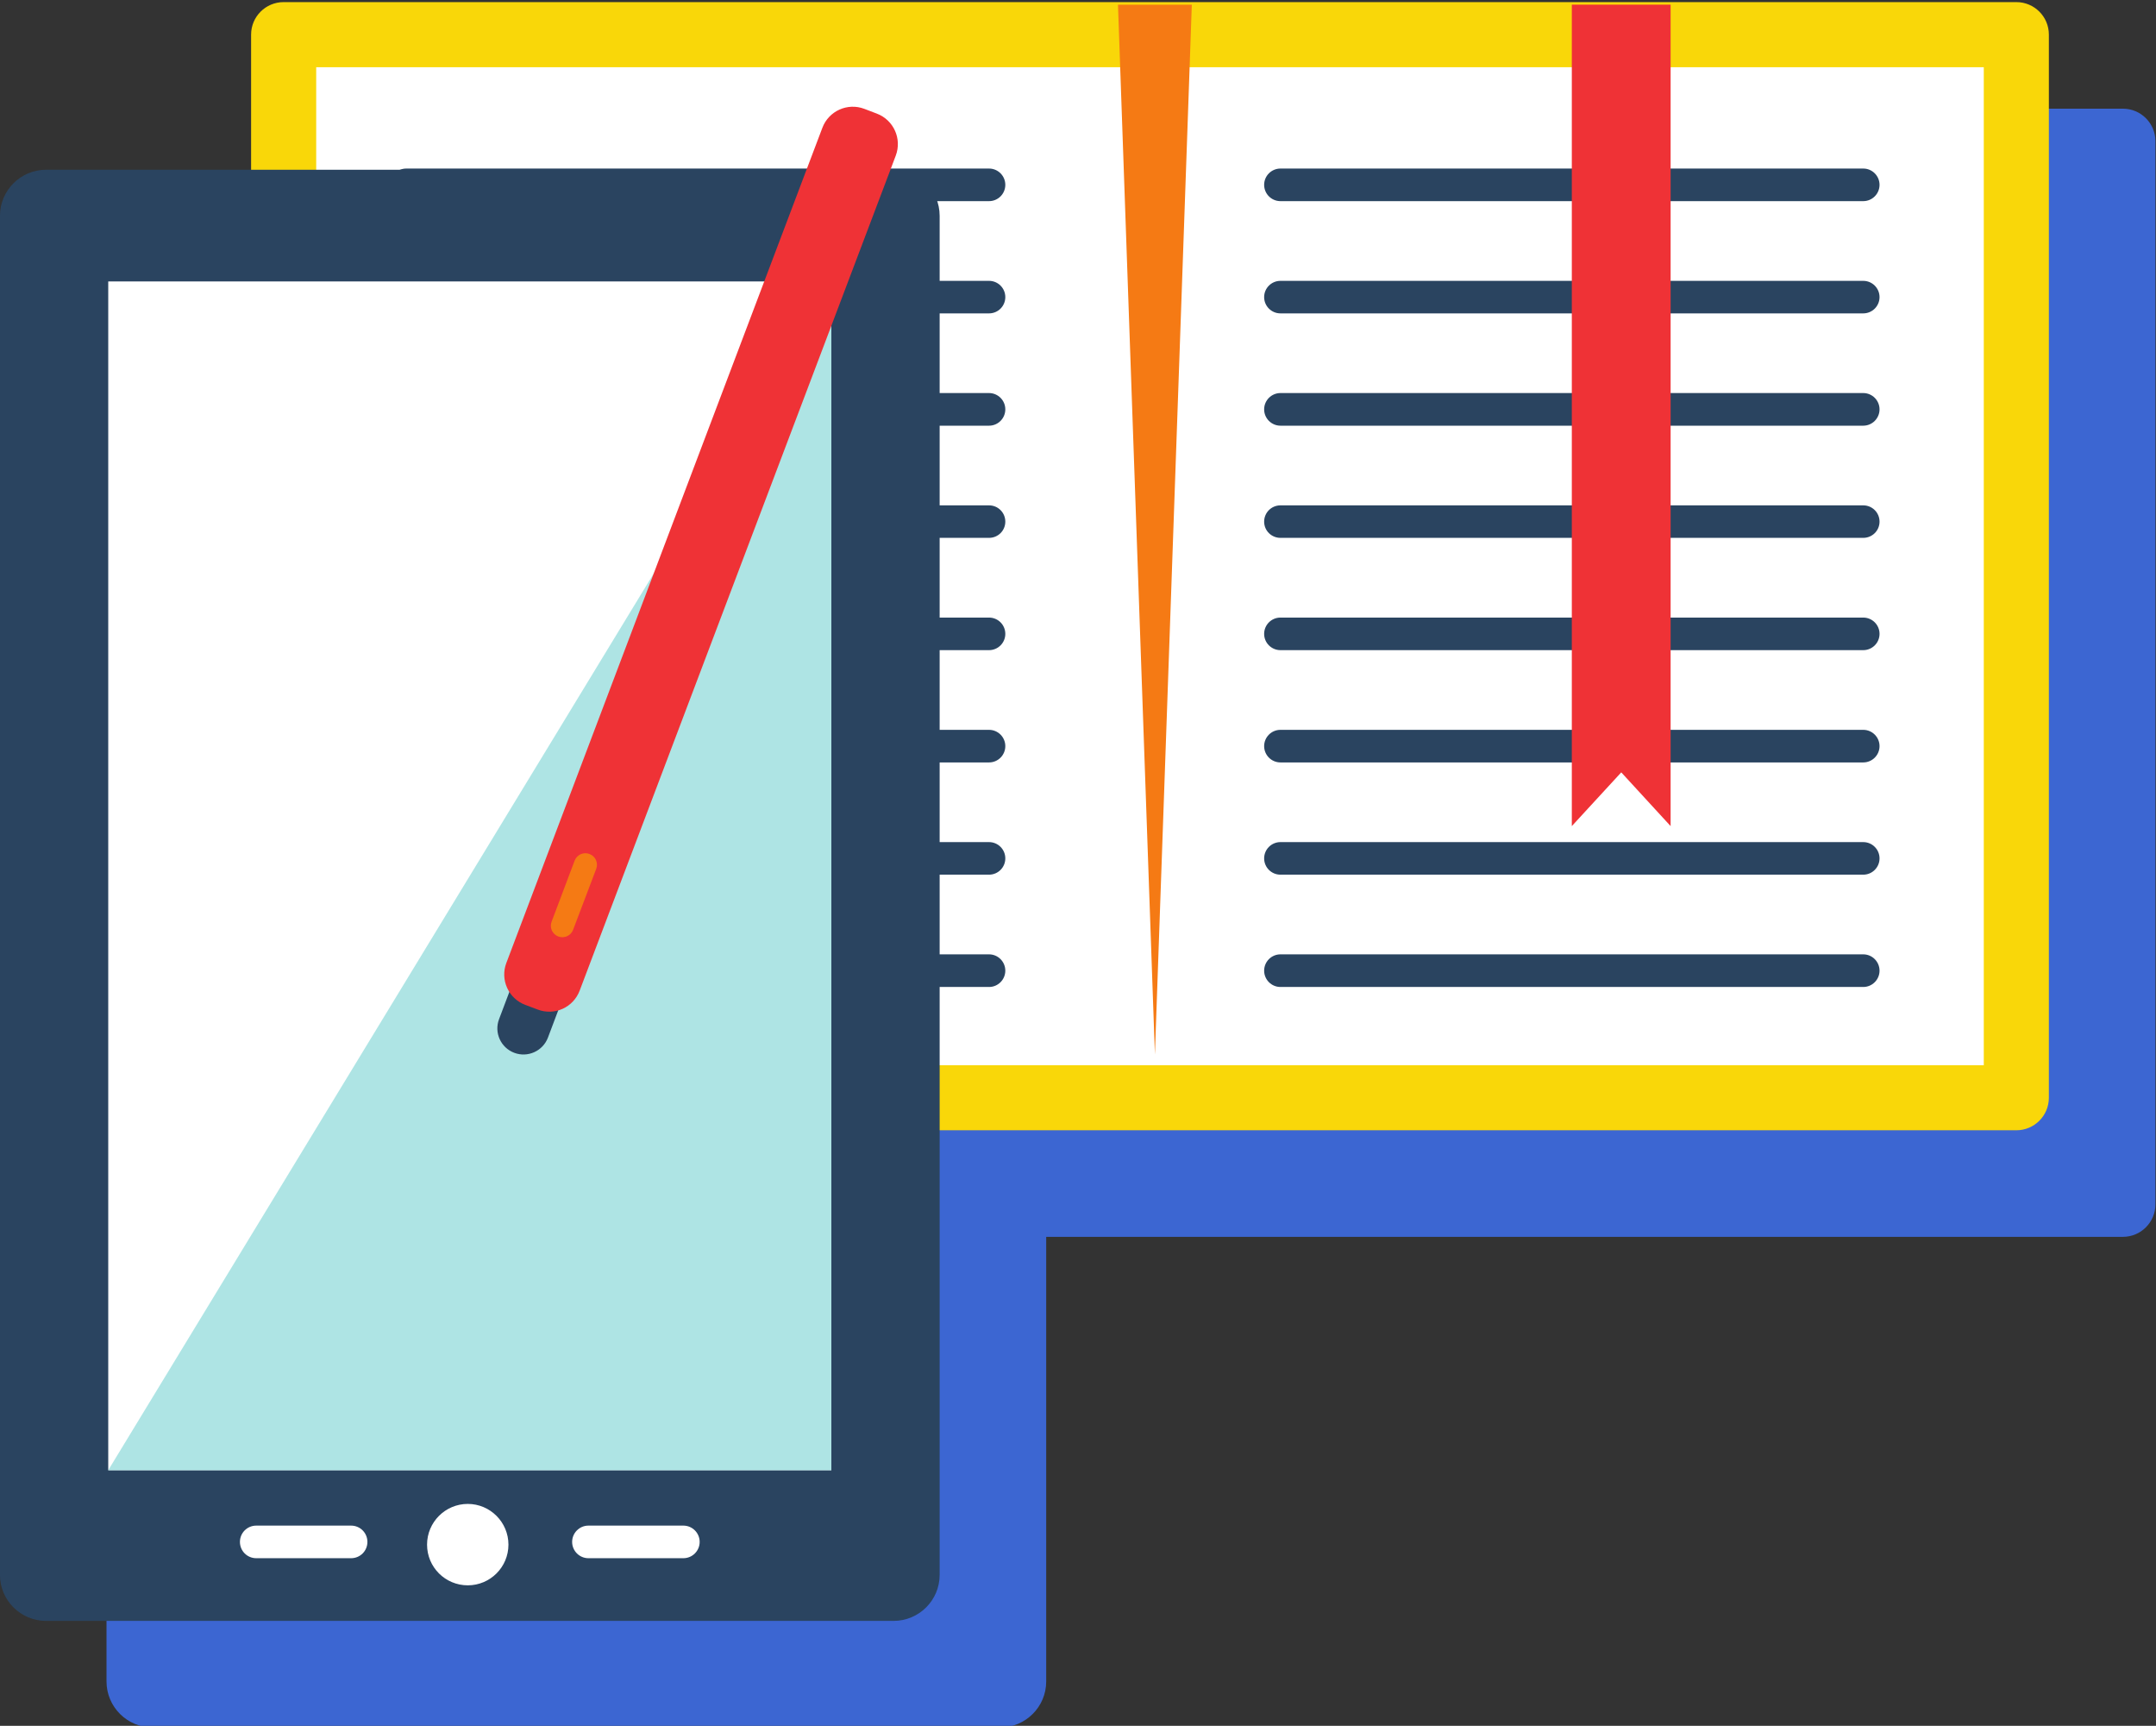 <?xml version="1.0" encoding="UTF-8" standalone="no"?>
<!-- Created with Inkscape (http://www.inkscape.org/) -->

<svg
   xmlns:dc="http://purl.org/dc/elements/1.1/"
   xmlns:cc="http://creativecommons.org/ns#"
   xmlns:rdf="http://www.w3.org/1999/02/22-rdf-syntax-ns#"
   xmlns:svg="http://www.w3.org/2000/svg"
   xmlns="http://www.w3.org/2000/svg"
   xmlns:sodipodi="http://sodipodi.sourceforge.net/DTD/sodipodi-0.dtd"
   xmlns:inkscape="http://www.inkscape.org/namespaces/inkscape"
   version="1.1"
   id="svg2"
   xml:space="preserve"
   width="134.863"
   height="107.932"
   viewBox="0 0 134.863 107.932"
   sodipodi:docname="a.svg"
   inkscape:version="0.92.5 (2060ec1f9f, 2020-04-08)"><rect x="0" y="0" width="134.863" height="107.932" fill="#333333" stroke="none"/><defs
     id="defs6" /><sodipodi:namedview
     pagecolor="#ffffff"
     bordercolor="#666666"
     borderopacity="1"
     objecttolerance="10"
     gridtolerance="10"
     guidetolerance="10"
     inkscape:pageopacity="0"
     inkscape:pageshadow="2"
     inkscape:window-width="1920"
     inkscape:window-height="1009"
     id="namedview4"
     showgrid="false"
     inkscape:zoom="1.5733333"
     inkscape:cx="-56.818995"
     inkscape:cy="11.213539"
     inkscape:window-x="0"
     inkscape:window-y="34"
     inkscape:window-maximized="1"
     inkscape:current-layer="g10"
     showguides="false" /><g
     id="g10"
     inkscape:groupmode="layer"
     inkscape:label="ink_ext_XXXXXX"
     transform="matrix(1.333,0,0,-1.333,-10.589,527.056)"><path
       inkscape:connector-curvature="0"
       id="path20"
       style="fill:#3c66d2;fill-opacity:1;fill-rule:nonzero;stroke:none;stroke-width:0.1"
       d="m 54.871,314.343 h -39.761 c -1.198,0 -2.168,0.967 -2.168,2.16 v 63.76 c 0,1.196 0.97,2.164 2.168,2.164 h 9.617 v 6.34 c 0,0.842 0.683,1.525 1.527,1.525 h 81.309 c 0.843,0 1.526,-0.683 1.526,-1.525 v -49.879 c 0,-0.843 -0.683,-1.526 -1.526,-1.526 H 57.038 v -20.859 c 0,-1.193 -0.969,-2.16 -2.167,-2.16"
       sodipodi:nodetypes="csssscsssssscsc" /><path
       inkscape:connector-curvature="0"
       id="path84"
       style="fill:#ffffff;fill-opacity:1;fill-rule:nonzero;stroke:none;stroke-width:0.1"
       d="m 91.72,343.888 h -70.466 v 49.879 h 81.309 v -37.23 -12.649 H 91.72"
       sodipodi:nodetypes="ccccccc" /><path
       inkscape:connector-curvature="0"
       id="path86"
       style="fill:#f9d709;fill-opacity:1;fill-rule:nonzero;stroke:none;stroke-width:0.1"
       d="m 22.782,345.413 h 78.253 v 46.825 H 22.782 Z m 79.781,-3.051 H 21.254 c -0.844,0 -1.527,0.683 -1.527,1.526 v 49.879 c 0,0.842 0.683,1.525 1.527,1.525 h 81.309 c 0.843,0 1.526,-0.683 1.526,-1.525 v -49.879 c 0,-0.843 -0.683,-1.526 -1.526,-1.526"
       sodipodi:nodetypes="ccccccsssssssc" /><path
       inkscape:connector-curvature="0"
       id="path88"
       style="fill:#2a4460;fill-opacity:1;fill-rule:nonzero;stroke:none;stroke-width:0.1"
       d="m 54.356,385.954 h -27.35 c -0.422,0 -0.764,0.342 -0.764,0.765 0,0.421 0.342,0.764 0.764,0.764 h 27.35 c 0.421,0 0.763,-0.343 0.763,-0.764 0,-0.423 -0.342,-0.765 -0.763,-0.765"
       sodipodi:nodetypes="csssssc" /><path
       inkscape:connector-curvature="0"
       id="path90"
       style="fill:#2a4460;fill-opacity:1;fill-rule:nonzero;stroke:none;stroke-width:0.1"
       d="m 54.356,380.688 h -27.35 c -0.422,0 -0.764,0.341 -0.764,0.763 0,0.422 0.342,0.763 0.764,0.763 h 27.35 c 0.421,0 0.763,-0.341 0.763,-0.763 0,-0.422 -0.342,-0.763 -0.763,-0.763"
       sodipodi:nodetypes="csssssc" /><path
       inkscape:connector-curvature="0"
       id="path92"
       style="fill:#2a4460;fill-opacity:1;fill-rule:nonzero;stroke:none;stroke-width:0.1"
       d="m 54.356,364.888 h -27.35 c -0.422,0 -0.764,0.342 -0.764,0.763 0,0.424 0.342,0.765 0.764,0.765 h 27.35 c 0.421,0 0.763,-0.341 0.763,-0.765 0,-0.421 -0.342,-0.763 -0.763,-0.763"
       sodipodi:nodetypes="csssssc" /><path
       inkscape:connector-curvature="0"
       id="path94"
       style="fill:#2a4460;fill-opacity:1;fill-rule:nonzero;stroke:none;stroke-width:0.1"
       d="m 54.356,359.62 h -27.35 c -0.422,0 -0.764,0.343 -0.764,0.765 0,0.421 0.342,0.764 0.764,0.764 h 27.35 c 0.421,0 0.763,-0.343 0.763,-0.764 0,-0.422 -0.342,-0.765 -0.763,-0.765"
       sodipodi:nodetypes="csssssc" /><path
       inkscape:connector-curvature="0"
       id="path96"
       style="fill:#2a4460;fill-opacity:1;fill-rule:nonzero;stroke:none;stroke-width:0.1"
       d="m 54.356,375.419 h -27.35 c -0.422,0 -0.764,0.344 -0.764,0.765 0,0.422 0.342,0.766 0.764,0.766 h 27.35 c 0.421,0 0.763,-0.344 0.763,-0.766 0,-0.421 -0.342,-0.765 -0.763,-0.765"
       sodipodi:nodetypes="csssssc" /><path
       inkscape:connector-curvature="0"
       id="path98"
       style="fill:#2a4460;fill-opacity:1;fill-rule:nonzero;stroke:none;stroke-width:0.1"
       d="m 54.356,370.156 h -27.35 c -0.422,0 -0.764,0.338 -0.764,0.761 0,0.424 0.342,0.764 0.764,0.764 h 27.35 c 0.421,0 0.763,-0.34 0.763,-0.764 0,-0.423 -0.342,-0.761 -0.763,-0.761"
       sodipodi:nodetypes="csssssc" /><path
       inkscape:connector-curvature="0"
       id="path100"
       style="fill:#2a4460;fill-opacity:1;fill-rule:nonzero;stroke:none;stroke-width:0.1"
       d="m 54.356,354.354 h -27.35 c -0.422,0 -0.764,0.341 -0.764,0.764 0,0.422 0.342,0.764 0.764,0.764 h 27.35 c 0.421,0 0.763,-0.342 0.763,-0.764 0,-0.423 -0.342,-0.764 -0.763,-0.764"
       sodipodi:nodetypes="csssssc" /><path
       inkscape:connector-curvature="0"
       id="path102"
       style="fill:#2a4460;fill-opacity:1;fill-rule:nonzero;stroke:none;stroke-width:0.1"
       d="m 54.356,349.085 h -27.35 c -0.422,0 -0.764,0.344 -0.764,0.765 0,0.422 0.342,0.766 0.764,0.766 h 27.35 c 0.421,0 0.763,-0.344 0.763,-0.766 0,-0.421 -0.342,-0.765 -0.763,-0.765"
       sodipodi:nodetypes="csssssc" /><path
       inkscape:connector-curvature="0"
       id="path104"
       style="fill:#2a4460;fill-opacity:1;fill-rule:nonzero;stroke:none;stroke-width:0.1"
       d="M 95.379,385.954 H 68.03 c -0.422,0 -0.765,0.342 -0.765,0.765 0,0.421 0.343,0.764 0.765,0.764 h 27.349 c 0.421,0 0.764,-0.343 0.764,-0.764 0,-0.423 -0.343,-0.765 -0.764,-0.765"
       sodipodi:nodetypes="csssssc" /><path
       inkscape:connector-curvature="0"
       id="path106"
       style="fill:#2a4460;fill-opacity:1;fill-rule:nonzero;stroke:none;stroke-width:0.1"
       d="M 95.379,380.688 H 68.03 c -0.422,0 -0.765,0.341 -0.765,0.763 0,0.422 0.343,0.763 0.765,0.763 h 27.349 c 0.421,0 0.764,-0.341 0.764,-0.763 0,-0.422 -0.343,-0.763 -0.764,-0.763"
       sodipodi:nodetypes="csssssc" /><path
       inkscape:connector-curvature="0"
       id="path108"
       style="fill:#2a4460;fill-opacity:1;fill-rule:nonzero;stroke:none;stroke-width:0.1"
       d="M 95.379,364.888 H 68.03 c -0.422,0 -0.765,0.342 -0.765,0.763 0,0.424 0.343,0.765 0.765,0.765 h 27.349 c 0.421,0 0.764,-0.341 0.764,-0.765 0,-0.421 -0.343,-0.763 -0.764,-0.763"
       sodipodi:nodetypes="csssssc" /><path
       inkscape:connector-curvature="0"
       id="path110"
       style="fill:#2a4460;fill-opacity:1;fill-rule:nonzero;stroke:none;stroke-width:0.1"
       d="M 95.379,359.62 H 68.03 c -0.422,0 -0.765,0.343 -0.765,0.765 0,0.421 0.343,0.764 0.765,0.764 h 27.349 c 0.421,0 0.764,-0.343 0.764,-0.764 0,-0.422 -0.343,-0.765 -0.764,-0.765"
       sodipodi:nodetypes="csssssc" /><path
       inkscape:connector-curvature="0"
       id="path112"
       style="fill:#2a4460;fill-opacity:1;fill-rule:nonzero;stroke:none;stroke-width:0.1"
       d="M 95.379,375.419 H 68.03 c -0.422,0 -0.765,0.344 -0.765,0.765 0,0.422 0.343,0.766 0.765,0.766 h 27.349 c 0.421,0 0.764,-0.344 0.764,-0.766 0,-0.421 -0.343,-0.765 -0.764,-0.765"
       sodipodi:nodetypes="csssssc" /><path
       inkscape:connector-curvature="0"
       id="path114"
       style="fill:#2a4460;fill-opacity:1;fill-rule:nonzero;stroke:none;stroke-width:0.1"
       d="M 95.379,370.156 H 68.03 c -0.422,0 -0.765,0.338 -0.765,0.761 0,0.424 0.343,0.764 0.765,0.764 h 27.349 c 0.421,0 0.764,-0.34 0.764,-0.764 0,-0.423 -0.343,-0.761 -0.764,-0.761"
       sodipodi:nodetypes="csssssc" /><path
       inkscape:connector-curvature="0"
       id="path116"
       style="fill:#2a4460;fill-opacity:1;fill-rule:nonzero;stroke:none;stroke-width:0.1"
       d="M 95.379,354.354 H 68.03 c -0.422,0 -0.765,0.341 -0.765,0.764 0,0.422 0.343,0.764 0.765,0.764 h 27.349 c 0.421,0 0.764,-0.342 0.764,-0.764 0,-0.423 -0.343,-0.764 -0.764,-0.764"
       sodipodi:nodetypes="csssssc" /><path
       inkscape:connector-curvature="0"
       id="path118"
       style="fill:#2a4460;fill-opacity:1;fill-rule:nonzero;stroke:none;stroke-width:0.1"
       d="M 95.379,349.085 H 68.03 c -0.422,0 -0.765,0.344 -0.765,0.765 0,0.422 0.343,0.766 0.765,0.766 h 27.349 c 0.421,0 0.764,-0.344 0.764,-0.766 0,-0.421 -0.343,-0.765 -0.764,-0.765"
       sodipodi:nodetypes="csssssc" /><path
       inkscape:connector-curvature="0"
       id="path120"
       style="fill:#f57a14;fill-opacity:1;fill-rule:nonzero;stroke:none;stroke-width:0.1"
       d="m 60.406,395.171 1.733,-49.254 1.732,49.254 z"
       sodipodi:nodetypes="cccc" /><path
       inkscape:connector-curvature="0"
       id="path122"
       style="fill:#ef3236;fill-opacity:1;fill-rule:nonzero;stroke:none;stroke-width:0.1"
       d="m 86.339,356.633 -2.316,2.521 -2.32,-2.521 v 38.538 h 4.636 v -38.538"
       sodipodi:nodetypes="cccccc" /><path
       inkscape:connector-curvature="0"
       id="path124"
       style="fill:#2a4460;fill-opacity:1;fill-rule:nonzero;stroke:none;stroke-width:0.1"
       d="m 52.038,321.503 c 0,-1.193 -0.969,-2.16 -2.167,-2.16 h -39.761 c -1.198,0 -2.168,0.967 -2.168,2.16 v 63.76 c 0,1.196 0.97,2.164 2.168,2.164 h 39.761 c 1.198,0 2.167,-0.968 2.167,-2.164 v -63.76"
       sodipodi:nodetypes="csssssssc" /><path
       inkscape:connector-curvature="0"
       id="path126"
       style="fill:#ffffff;fill-opacity:1;fill-rule:nonzero;stroke:none;stroke-width:0.1"
       d="m 46.956,326.414 h -33.933 v 55.773 h 33.933 v -55.773"
       sodipodi:nodetypes="ccccc" /><path
       inkscape:connector-curvature="0"
       id="path128"
       style="fill:#aee4e4;fill-opacity:1;fill-rule:nonzero;stroke:none;stroke-width:0.1"
       d="m 46.956,326.414 h -33.933 l 33.933,55.773 z"
       sodipodi:nodetypes="cccc" /><path
       inkscape:connector-curvature="0"
       id="path130"
       style="fill:#ffffff;fill-opacity:1;fill-rule:nonzero;stroke:none;stroke-width:0.1"
       d="m 31.803,322.922 c 0,-1.057 -0.856,-1.91 -1.908,-1.91 -1.057,0 -1.911,0.853 -1.911,1.91 0,1.05 0.854,1.91 1.911,1.91 1.052,0 1.908,-0.86 1.908,-1.91"
       sodipodi:nodetypes="csssc" /><path
       inkscape:connector-curvature="0"
       id="path132"
       style="fill:#ffffff;fill-opacity:1;fill-rule:nonzero;stroke:none;stroke-width:0.1"
       d="m 40.776,323.05 c 0,-0.424 -0.343,-0.765 -0.764,-0.765 h -4.458 c -0.418,0 -0.762,0.341 -0.762,0.765 0,0.421 0.344,0.764 0.762,0.764 h 4.458 c 0.421,0 0.764,-0.343 0.764,-0.764"
       sodipodi:nodetypes="csssssc" /><path
       inkscape:connector-curvature="0"
       id="path134"
       style="fill:#ffffff;fill-opacity:1;fill-rule:nonzero;stroke:none;stroke-width:0.1"
       d="m 25.185,323.05 c 0,-0.424 -0.34,-0.765 -0.765,-0.765 h -4.452 c -0.425,0 -0.765,0.341 -0.765,0.765 0,0.421 0.34,0.764 0.765,0.764 h 4.452 c 0.425,0 0.765,-0.343 0.765,-0.764"
       sodipodi:nodetypes="csssssc" /><path
       inkscape:connector-curvature="0"
       id="path136"
       style="fill:#2a4460;fill-opacity:1;fill-rule:nonzero;stroke:none;stroke-width:0.1"
       d="m 33.656,346.709 c -0.239,-0.632 -0.948,-0.952 -1.581,-0.712 -0.633,0.239 -0.953,0.947 -0.712,1.579 l 0.75,1.986 c 0.241,0.63 0.95,0.95 1.581,0.71 0.633,-0.239 0.952,-0.946 0.712,-1.577 l -0.75,-1.986"
       sodipodi:nodetypes="ccccccc" /><path
       inkscape:connector-curvature="0"
       id="path138"
       style="fill:#ef3236;fill-opacity:1;fill-rule:nonzero;stroke:none;stroke-width:0.1"
       d="m 35.145,348.914 c -0.298,-0.792 -1.178,-1.189 -1.968,-0.889 l -0.586,0.221 c -0.788,0.298 -1.186,1.18 -0.886,1.967 l 14.83,39.183 c 0.298,0.788 1.179,1.188 1.969,0.888 l 0.585,-0.223 c 0.788,-0.299 1.187,-1.179 0.89,-1.969 l -14.834,-39.178"
       sodipodi:nodetypes="ccccccccc" /><path
       inkscape:connector-curvature="0"
       id="path140"
       style="fill:#f57a14;fill-opacity:1;fill-rule:nonzero;stroke:none;stroke-width:0.1"
       d="m 34.837,351.767 c -0.104,-0.278 -0.416,-0.418 -0.696,-0.313 -0.279,0.105 -0.421,0.419 -0.312,0.696 l 1.08,2.862 c 0.107,0.28 0.419,0.42 0.698,0.312 0.28,-0.105 0.42,-0.414 0.316,-0.695 l -1.086,-2.862"
       sodipodi:nodetypes="ccccccc" /></g></svg>